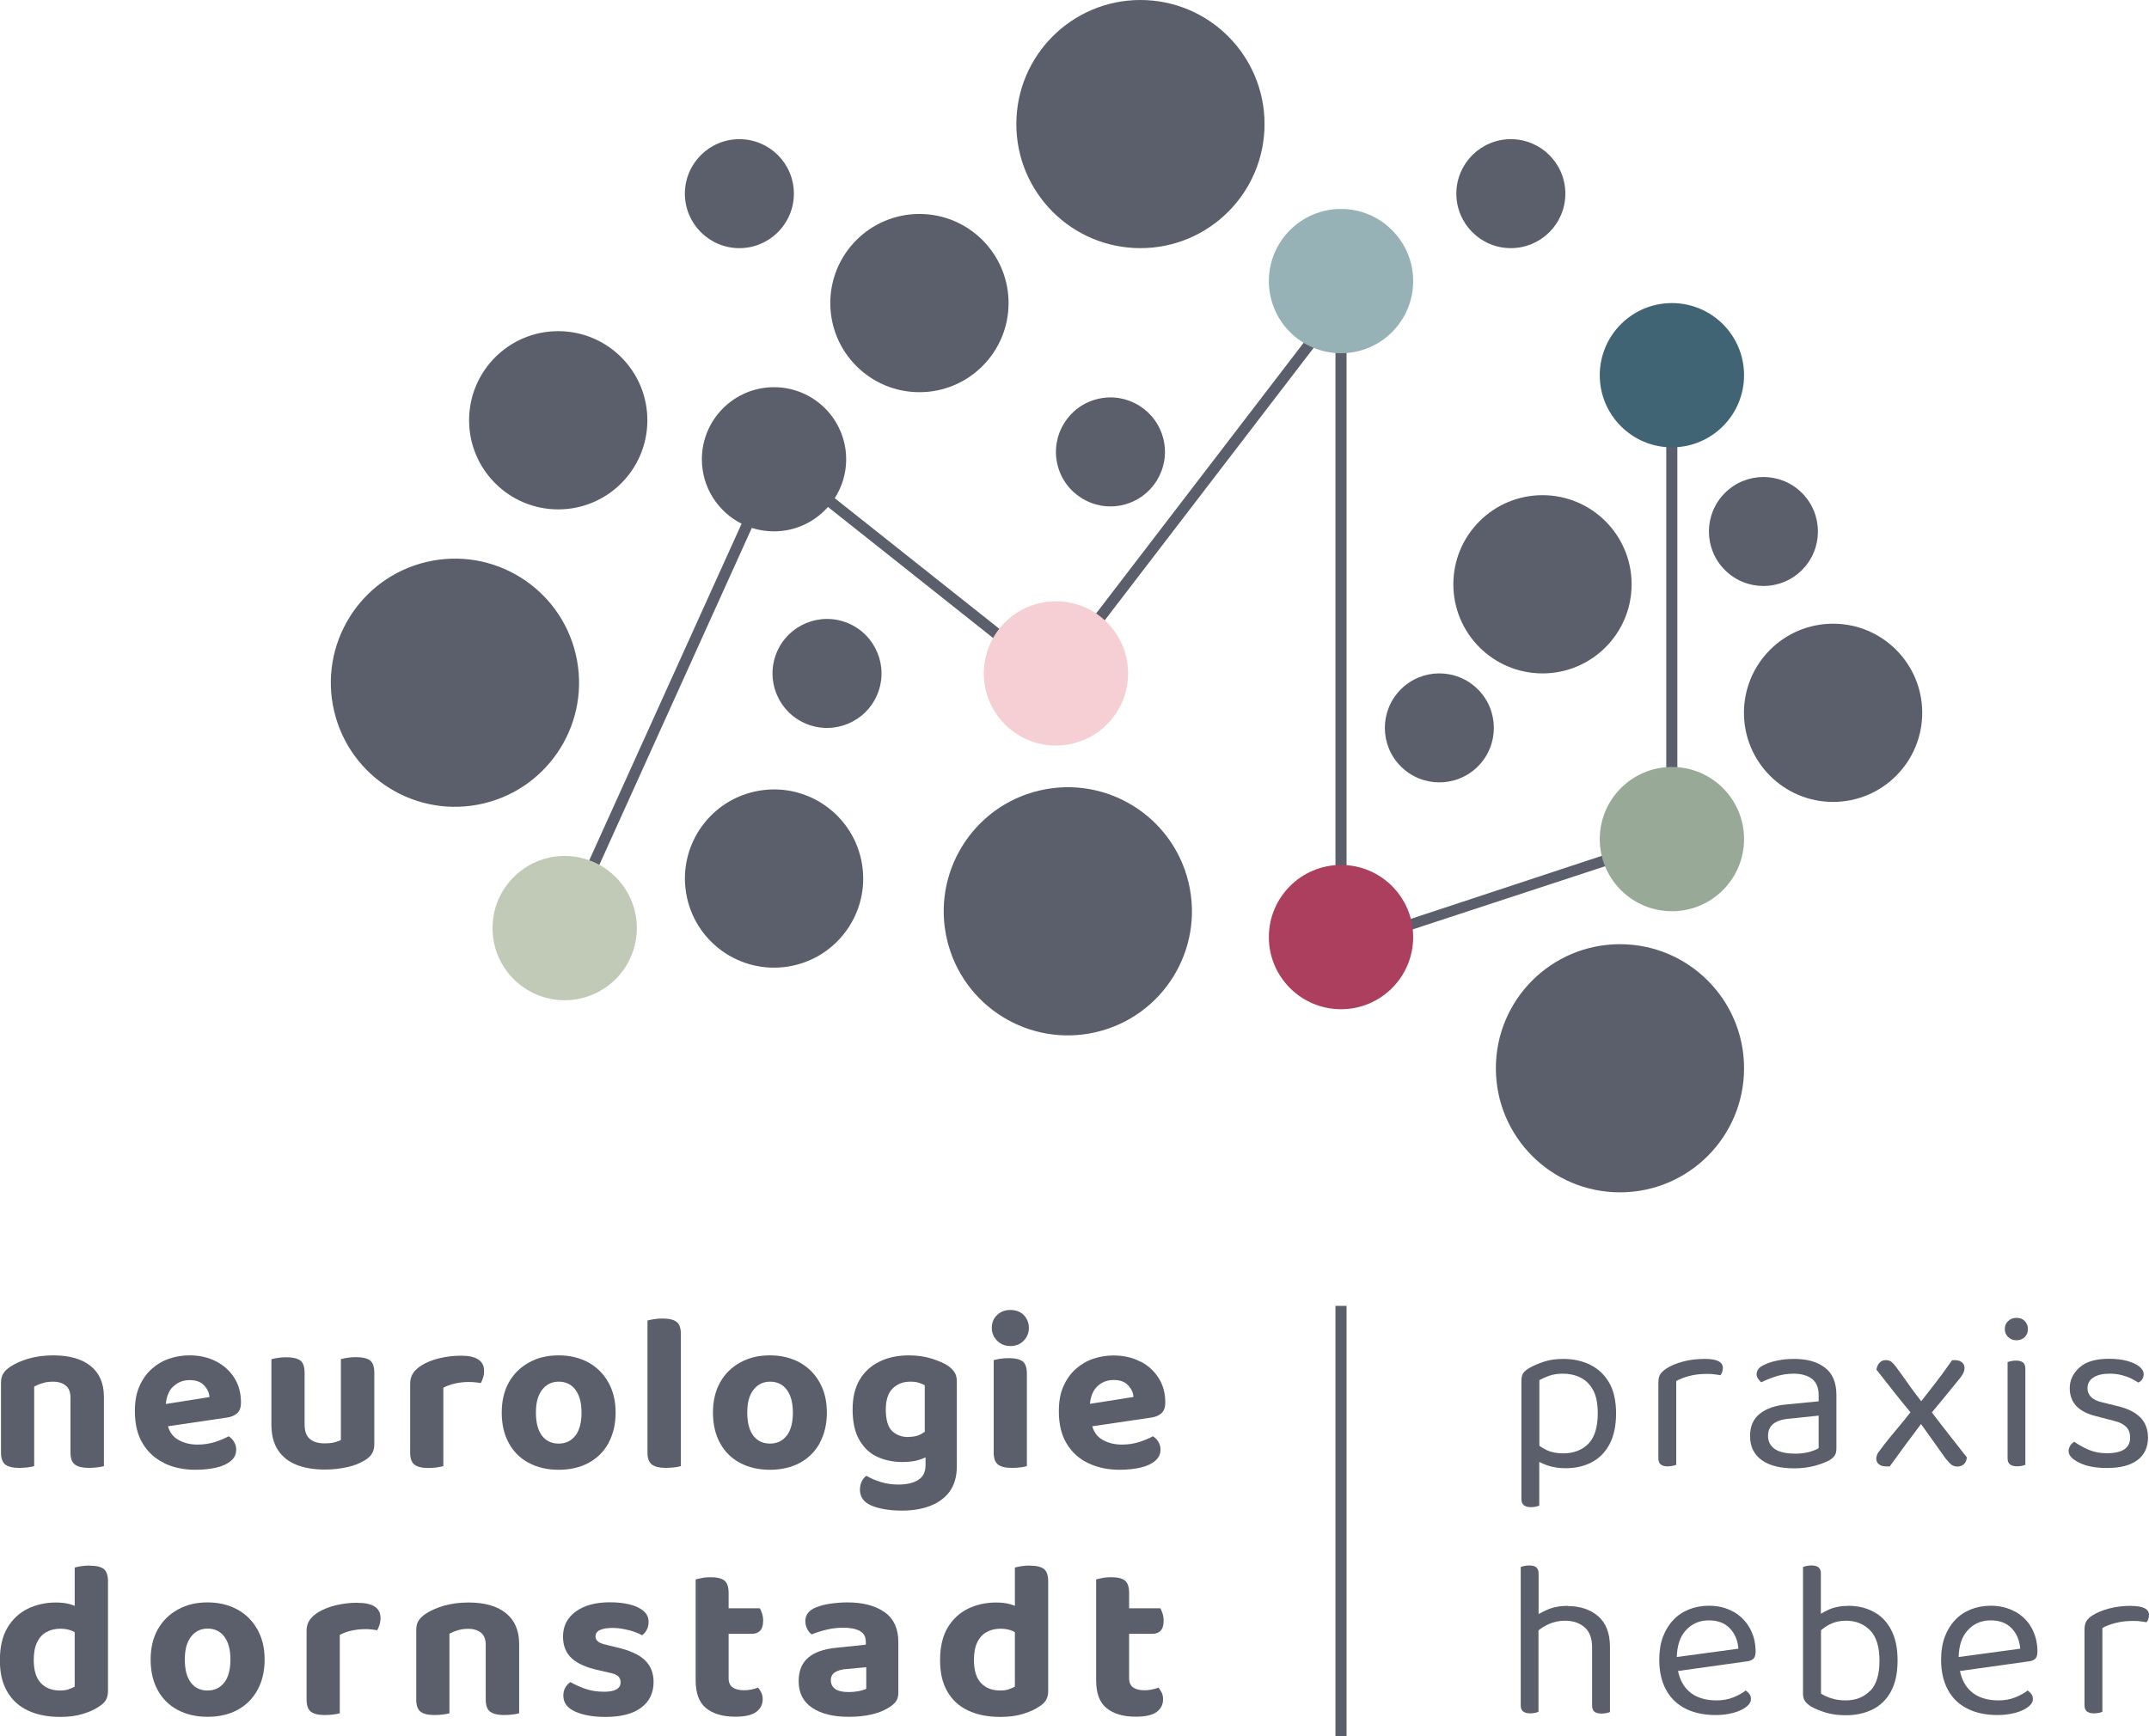 <?xml version="1.0" encoding="UTF-8"?>
<svg id="Ebene_1" xmlns="http://www.w3.org/2000/svg" viewBox="0 0 193.6 156.43">
  <defs>
    <style>
      .cls-1 {
        fill: #97b2b7;
      }

      .cls-2 {
        fill: #416475;
      }

      .cls-3 {
        fill: #c1cab7;
      }

      .cls-4 {
        fill: #ac3e5e;
      }

      .cls-5 {
        fill: #5a5f6b;
      }

      .cls-6 {
        fill: #98a998;
      }

      .cls-7 {
        fill: #f6cfd5;
      }
    </style>
  </defs>
  <g>
    <path class="cls-5" d="M1.72,132.27c.28,0,.55-.02.79-.05.24-.03.43-.07.57-.11v-7.17c.23-.12.48-.23.77-.31.28-.09.59-.13.93-.13.47,0,.85.12,1.14.35s.43.6.43,1.1v4.93c0,.53.13.89.4,1.09.27.2.69.3,1.25.3.28,0,.55-.02.79-.05.24-.03.43-.07.57-.11v-6.26c0-1.2-.4-2.12-1.19-2.76-.79-.64-1.92-.96-3.37-.96-.81,0-1.55.1-2.22.29-.67.2-1.22.44-1.66.74-.27.18-.47.37-.62.6-.14.22-.21.5-.21.84v6.28c0,.53.13.89.39,1.09.26.2.68.3,1.24.3Z"/>
    <path class="cls-5" d="M14.79,131.85c.83.39,1.76.59,2.8.59.71,0,1.35-.07,1.91-.2.56-.13,1-.34,1.31-.61.32-.27.47-.61.47-1.01,0-.24-.06-.47-.19-.69-.13-.22-.29-.38-.49-.51-.31.17-.71.34-1.21.51-.5.16-1.03.24-1.59.24-.7,0-1.31-.16-1.82-.48-.41-.25-.69-.64-.85-1.17l5.29-.78c.4-.05.72-.19.95-.4.23-.21.34-.53.34-.95,0-.83-.19-1.57-.58-2.2-.39-.63-.93-1.13-1.63-1.5-.69-.37-1.5-.56-2.43-.56-.63,0-1.24.1-1.83.3-.59.2-1.11.51-1.57.92s-.83.93-1.11,1.56c-.28.63-.41,1.38-.41,2.24,0,1.17.23,2.15.71,2.93.47.78,1.12,1.37,1.95,1.76ZM15.57,124.98c.4-.41.91-.62,1.51-.62s1.02.16,1.31.48c.3.32.46.67.48,1.05l-3.93.62c.06-.65.26-1.17.62-1.54Z"/>
    <path class="cls-5" d="M31.32,132.2c.63-.15,1.15-.37,1.59-.64.28-.18.49-.38.62-.61.13-.23.19-.5.19-.83v-6.42c0-.55-.13-.93-.39-1.12-.26-.19-.68-.29-1.26-.29-.28,0-.54.02-.79.06-.24.04-.43.08-.57.12v7.29c-.12.07-.3.13-.55.2-.24.07-.54.1-.91.1-.58,0-1.03-.13-1.34-.4-.32-.27-.47-.71-.47-1.33v-4.62c0-.55-.13-.93-.39-1.12-.26-.19-.68-.29-1.26-.29-.28,0-.54.02-.79.06-.24.04-.42.08-.55.12v5.87c0,.96.2,1.73.6,2.33s.96,1.04,1.68,1.32c.72.28,1.56.42,2.51.42.77,0,1.46-.08,2.09-.23Z"/>
    <path class="cls-5" d="M39.37,132.22c.24-.03.43-.07.57-.11v-7.06c.28-.16.63-.29,1.03-.38.4-.09.81-.14,1.21-.14.23,0,.44,0,.64.03.19.02.36.04.49.07.08-.14.15-.3.21-.49.06-.19.09-.39.09-.61,0-.91-.69-1.37-2.06-1.37-.69,0-1.34.08-1.97.23-.63.15-1.16.37-1.6.64-.32.2-.58.43-.76.7-.18.26-.27.58-.27.96v6.2c0,.53.13.89.39,1.09.26.2.68.3,1.24.3.28,0,.55-.02.79-.05Z"/>
    <path class="cls-5" d="M54.82,130.02c.42-.77.64-1.69.64-2.74s-.22-1.94-.65-2.71c-.43-.77-1.03-1.37-1.8-1.8-.77-.42-1.66-.64-2.68-.64s-1.9.21-2.67.64c-.77.42-1.38,1.02-1.81,1.78-.43.76-.65,1.67-.65,2.73s.21,1.98.64,2.76c.42.77,1.02,1.37,1.8,1.78.77.41,1.67.62,2.69.62s1.94-.21,2.71-.63,1.36-1.01,1.79-1.79ZM51.84,129.35c-.36.48-.87.73-1.51.73s-1.15-.24-1.51-.72c-.36-.48-.54-1.17-.54-2.07s.18-1.57.56-2.06c.37-.48.87-.73,1.5-.73s1.15.25,1.51.74c.36.49.54,1.18.54,2.05s-.18,1.58-.54,2.06Z"/>
    <path class="cls-5" d="M59.69,118.81c-.28,0-.54.02-.79.06-.24.04-.43.08-.57.12v11.89c0,.53.13.89.4,1.09s.69.3,1.25.3c.28,0,.55-.02.79-.05.24-.03.43-.07.57-.11v-11.89c0-.54-.13-.91-.39-1.11-.26-.2-.68-.3-1.26-.3Z"/>
    <path class="cls-5" d="M73.85,130.02c.42-.77.64-1.69.64-2.74s-.22-1.94-.65-2.71c-.43-.77-1.03-1.37-1.8-1.8-.77-.42-1.66-.64-2.68-.64s-1.9.21-2.67.64c-.77.42-1.38,1.02-1.81,1.78-.43.76-.65,1.67-.65,2.73s.21,1.98.64,2.76c.42.77,1.02,1.37,1.8,1.78.77.41,1.67.62,2.69.62s1.94-.21,2.71-.63,1.36-1.01,1.79-1.79ZM70.88,129.35c-.36.48-.87.73-1.51.73s-1.15-.24-1.51-.72-.54-1.17-.54-2.07.18-1.57.56-2.06c.37-.48.87-.73,1.5-.73s1.15.25,1.51.74c.36.49.54,1.18.54,2.05s-.18,1.58-.54,2.06Z"/>
    <path class="cls-5" d="M85.54,134.41c.44-.59.66-1.36.66-2.3v-7.63c0-.34-.07-.62-.22-.84-.15-.22-.34-.41-.59-.58-.35-.23-.84-.44-1.46-.64-.63-.19-1.3-.29-2.03-.29-1.01,0-1.9.18-2.66.56-.77.37-1.36.91-1.79,1.63s-.64,1.61-.64,2.68c0,1.14.2,2.07.62,2.78s.96,1.21,1.64,1.51c.68.3,1.42.45,2.21.45.58,0,1.07-.06,1.47-.18.23-.07.44-.15.63-.24v.7c0,.62-.22,1.07-.67,1.34-.44.28-1.04.41-1.8.41-.55,0-1.08-.08-1.57-.23-.5-.16-.93-.34-1.29-.56-.16.11-.3.27-.41.49-.11.22-.17.48-.17.76,0,.54.23.96.69,1.25.28.19.7.34,1.24.46.55.12,1.17.18,1.87.18.93,0,1.77-.14,2.51-.42.75-.28,1.34-.72,1.78-1.31ZM81.82,129.49c-.58,0-1.06-.18-1.44-.53-.38-.36-.58-1.01-.58-1.95,0-.86.21-1.49.62-1.9.41-.4.94-.61,1.58-.61.31,0,.57.03.78.1.21.07.39.14.53.22v4.2c-.12.08-.25.16-.38.23-.3.16-.67.23-1.11.23Z"/>
    <path class="cls-5" d="M91.02,121.29c.5,0,.9-.16,1.21-.49.31-.32.46-.71.46-1.15s-.16-.84-.46-1.15c-.31-.31-.71-.46-1.21-.46s-.89.16-1.2.46c-.32.31-.47.69-.47,1.15s.16.83.47,1.15c.32.32.72.49,1.2.49Z"/>
    <path class="cls-5" d="M90.88,122.38c-.28,0-.55.02-.8.06-.25.04-.43.08-.56.12v8.32c0,.53.13.89.39,1.09.26.2.68.3,1.26.3.28,0,.54-.02.79-.05.24-.03.42-.07.55-.11v-8.32c0-.55-.13-.93-.38-1.12-.26-.19-.67-.29-1.25-.29Z"/>
    <path class="cls-5" d="M102.74,122.7c-.69-.37-1.5-.56-2.43-.56-.63,0-1.24.1-1.83.3-.59.2-1.11.51-1.57.92s-.83.93-1.11,1.56c-.28.63-.41,1.38-.41,2.24,0,1.17.23,2.15.71,2.93.47.78,1.12,1.37,1.95,1.76s1.76.59,2.8.59c.71,0,1.35-.07,1.91-.2.56-.13,1-.34,1.31-.61.32-.27.48-.61.48-1.01,0-.24-.06-.47-.19-.69-.13-.22-.29-.38-.49-.51-.31.17-.71.34-1.21.51-.5.16-1.03.24-1.59.24-.7,0-1.31-.16-1.82-.48-.41-.25-.69-.64-.85-1.17l5.29-.78c.4-.05.72-.19.95-.4.23-.21.34-.53.34-.95,0-.83-.19-1.57-.59-2.2-.39-.63-.93-1.13-1.63-1.5ZM98.19,126.51c.06-.65.26-1.17.62-1.54.4-.41.91-.62,1.51-.62s1.02.16,1.31.48c.3.32.46.67.48,1.05l-3.93.62Z"/>
    <path class="cls-5" d="M8.07,141.07c-.28,0-.54.02-.79.06-.24.04-.42.08-.55.12v3.45c-.13-.05-.26-.1-.4-.14-.38-.11-.81-.16-1.29-.16-.93,0-1.78.19-2.54.56-.77.38-1.38.95-1.83,1.71-.45.76-.68,1.73-.68,2.92s.22,2.08.66,2.84c.44.76,1.06,1.33,1.88,1.71.81.38,1.78.57,2.9.57.77,0,1.44-.09,2.03-.27.58-.18,1.06-.39,1.42-.64.3-.18.51-.37.65-.6.13-.22.2-.49.2-.82v-9.89c0-.54-.13-.91-.38-1.11-.26-.2-.68-.3-1.27-.3ZM6.2,152.22c-.23.07-.49.11-.79.11-.73,0-1.3-.22-1.73-.67-.42-.44-.64-1.14-.64-2.08,0-.65.1-1.18.3-1.59.2-.42.48-.73.85-.93.36-.2.78-.3,1.25-.3.4,0,.76.07,1.07.2.08.04.15.07.22.11v4.91c-.13.08-.32.16-.54.23Z"/>
    <path class="cls-5" d="M21.38,145.03c-.77-.42-1.66-.64-2.68-.64s-1.9.21-2.67.64c-.77.42-1.38,1.02-1.81,1.78-.43.76-.65,1.67-.65,2.73s.21,1.98.64,2.76c.42.77,1.02,1.37,1.8,1.78.77.41,1.67.62,2.69.62s1.94-.21,2.71-.63c.77-.42,1.36-1.01,1.79-1.79.42-.77.64-1.69.64-2.74s-.22-1.94-.65-2.71c-.43-.77-1.03-1.37-1.8-1.8ZM20.21,151.6c-.36.48-.87.73-1.51.73s-1.15-.24-1.51-.72-.54-1.17-.54-2.07.18-1.57.56-2.06c.37-.48.87-.73,1.5-.73s1.15.25,1.51.74c.36.49.54,1.18.54,2.05s-.18,1.58-.54,2.06Z"/>
    <path class="cls-5" d="M32.22,144.42c-.69,0-1.34.08-1.97.23-.63.15-1.16.37-1.6.64-.32.2-.58.43-.76.7-.18.26-.27.58-.27.96v6.2c0,.53.13.89.39,1.09.26.2.68.3,1.24.3.28,0,.55-.02.79-.05.24-.03.43-.07.57-.11v-7.06c.28-.16.63-.29,1.03-.38.4-.09.81-.14,1.21-.14.23,0,.44,0,.64.03.19.02.36.04.49.07.08-.14.15-.3.21-.49.06-.19.09-.39.09-.61,0-.91-.69-1.37-2.06-1.37Z"/>
    <path class="cls-5" d="M42.21,144.4c-.81,0-1.55.1-2.22.29-.67.2-1.22.44-1.66.74-.27.18-.47.37-.62.6-.14.22-.21.5-.21.84v6.28c0,.53.13.89.39,1.09.26.2.68.3,1.24.3.28,0,.55-.02.79-.05.24-.03.43-.07.57-.11v-7.17c.23-.12.48-.23.77-.31.28-.09.59-.13.93-.13.47,0,.85.12,1.14.35.29.24.43.6.43,1.1v4.93c0,.53.13.89.4,1.09.27.2.69.3,1.25.3.28,0,.55-.02.79-.05.24-.03.43-.07.57-.11v-6.26c0-1.2-.4-2.12-1.19-2.76-.79-.64-1.92-.96-3.37-.96Z"/>
    <path class="cls-5" d="M55.51,148.43l-.81-.2c-.39-.08-.66-.18-.82-.31-.15-.13-.23-.28-.23-.45,0-.27.13-.47.4-.59.27-.13.65-.19,1.13-.19.31,0,.64.03,1,.1.36.07.69.15.99.26s.53.21.68.3c.17-.13.32-.3.42-.5.11-.2.16-.44.16-.71,0-.39-.15-.72-.46-.98-.31-.26-.73-.46-1.26-.59-.53-.13-1.12-.19-1.77-.19-1.29,0-2.32.28-3.08.84-.76.56-1.14,1.31-1.14,2.25,0,.84.27,1.49.8,1.97.53.48,1.34.83,2.41,1.06l.85.2c.4.07.69.17.87.31.17.14.26.33.26.58,0,.56-.49.85-1.47.85-.65,0-1.22-.09-1.73-.27-.5-.18-.95-.38-1.32-.6-.19.12-.34.29-.46.49-.12.21-.18.45-.18.74,0,.63.36,1.11,1.07,1.43s1.62.48,2.72.48c1.41,0,2.49-.28,3.23-.84.74-.56,1.11-1.33,1.11-2.31,0-.81-.26-1.46-.79-1.97-.53-.51-1.39-.89-2.58-1.16Z"/>
    <path class="cls-5" d="M65.64,149.06v-1.84h2.1c.31,0,.56-.09.74-.28.18-.19.27-.49.27-.89,0-.24-.03-.46-.1-.67-.07-.2-.13-.36-.2-.46h-2.81v-1.39c0-.54-.13-.91-.38-1.11-.26-.2-.67-.3-1.25-.3-.27,0-.53.02-.77.07-.24.05-.43.09-.57.13v9.1c0,1.16.31,1.99.94,2.5.63.51,1.5.77,2.63.77.89,0,1.52-.15,1.9-.44.38-.29.57-.67.57-1.13,0-.23-.04-.43-.13-.61-.09-.18-.19-.32-.29-.44-.16.07-.36.12-.6.17-.24.05-.45.07-.66.07-.44,0-.79-.09-1.03-.26-.24-.17-.36-.45-.36-.83v-2.16Z"/>
    <path class="cls-5" d="M79.69,145.27c-.84-.59-1.95-.88-3.35-.88-.48,0-.99.04-1.5.11-.52.07-.97.19-1.36.35-.62.26-.93.67-.93,1.23,0,.24.06.48.17.7.11.22.25.39.41.49.39-.16.83-.3,1.32-.42.49-.12.99-.18,1.5-.18.66,0,1.17.1,1.52.3.36.2.53.53.53.99v.24l-2.68.28c-1.12.11-1.96.41-2.52.9-.57.49-.85,1.19-.85,2.11,0,1.06.41,1.86,1.22,2.4.81.54,1.91.81,3.28.81.77,0,1.45-.07,2.05-.21s1.1-.33,1.5-.58c.27-.15.49-.33.67-.54.17-.21.26-.48.26-.82v-4.58c0-1.22-.42-2.13-1.25-2.71ZM78.04,152.17c-.13.08-.35.15-.66.21-.3.06-.61.09-.92.09-.57,0-.98-.1-1.23-.29-.26-.19-.38-.45-.38-.78s.13-.57.4-.73c.27-.16.63-.26,1.09-.28l1.7-.16v1.94Z"/>
    <path class="cls-5" d="M92.77,141.07c-.28,0-.54.02-.79.06-.24.04-.42.08-.55.12v3.45c-.13-.05-.26-.1-.4-.14-.38-.11-.81-.16-1.29-.16-.93,0-1.78.19-2.54.56-.77.38-1.38.95-1.83,1.71-.45.76-.68,1.73-.68,2.92s.22,2.08.66,2.84c.44.76,1.06,1.33,1.88,1.71.81.38,1.78.57,2.9.57.77,0,1.44-.09,2.03-.27.58-.18,1.06-.39,1.42-.64.3-.18.51-.37.65-.6.13-.22.2-.49.2-.82v-9.89c0-.54-.13-.91-.38-1.11-.26-.2-.68-.3-1.27-.3ZM90.9,152.22c-.23.07-.49.11-.79.11-.73,0-1.3-.22-1.73-.67-.42-.44-.64-1.14-.64-2.08,0-.65.1-1.18.3-1.59.2-.42.48-.73.85-.93.36-.2.78-.3,1.25-.3.4,0,.76.07,1.07.2.08.04.15.07.22.11v4.91c-.13.08-.32.16-.54.23Z"/>
    <path class="cls-5" d="M101.72,149.06v-1.84h2.1c.31,0,.56-.09.74-.28.18-.19.27-.49.27-.89,0-.24-.03-.46-.1-.67-.07-.2-.13-.36-.2-.46h-2.81v-1.39c0-.54-.13-.91-.38-1.11-.26-.2-.67-.3-1.25-.3-.27,0-.53.02-.77.07-.24.05-.43.09-.57.13v9.1c0,1.16.31,1.99.94,2.5.63.51,1.5.77,2.63.77.89,0,1.52-.15,1.9-.44.38-.29.56-.67.56-1.13,0-.23-.04-.43-.13-.61-.09-.18-.19-.32-.29-.44-.16.07-.36.12-.59.17-.24.05-.46.07-.66.07-.44,0-.79-.09-1.03-.26-.24-.17-.36-.45-.36-.83v-2.16Z"/>
    <path class="cls-5" d="M143.23,122.96c-.72-.34-1.52-.51-2.41-.51-.65,0-1.22.08-1.73.25-.5.17-.94.35-1.3.56-.3.17-.49.34-.59.51-.09.16-.14.38-.14.64v10.66c0,.26.07.44.22.56.15.12.36.18.65.18.16,0,.31-.02.44-.05.13-.03.24-.06.3-.09v-3.94c.2.11.44.22.74.32.5.17,1.05.25,1.63.25.89,0,1.68-.18,2.36-.54.69-.36,1.22-.91,1.61-1.64.38-.73.58-1.65.58-2.76s-.21-2.08-.64-2.8-1-1.25-1.72-1.59ZM143.09,130.1c-.57.57-1.33.86-2.27.86-.58,0-1.07-.1-1.48-.29-.25-.12-.46-.25-.66-.39v-5.92c.27-.15.57-.28.91-.4.34-.12.75-.18,1.23-.18.55,0,1.07.11,1.54.34.48.23.86.6,1.15,1.12.29.52.43,1.22.43,2.11,0,1.26-.29,2.18-.86,2.76Z"/>
    <path class="cls-5" d="M150.27,132.13c.16,0,.31-.02.44-.05.13-.03.24-.06.3-.09v-7.55c.31-.17.7-.33,1.17-.45.47-.13,1.02-.19,1.63-.19.21,0,.43.01.65.04.21.03.39.05.53.08.07-.08.12-.18.16-.29.04-.11.06-.24.06-.37,0-.54-.54-.81-1.61-.81-.74,0-1.41.08-2.02.25-.61.17-1.08.37-1.43.6-.27.18-.46.35-.58.53-.11.18-.17.43-.17.74v6.84c0,.26.07.44.22.56.15.11.36.17.65.17Z"/>
    <path class="cls-5" d="M164.76,131.61c.23-.13.4-.28.51-.43s.17-.38.17-.68v-4.78c0-1.13-.34-1.96-1.03-2.48-.69-.53-1.61-.79-2.79-.79-.54,0-1.05.05-1.52.15-.48.1-.9.24-1.26.43-.39.19-.59.46-.59.81,0,.13.04.27.13.39.09.13.19.24.29.33.39-.2.84-.38,1.34-.54.5-.16,1.03-.24,1.58-.24.69,0,1.23.16,1.64.46.4.31.61.8.61,1.47v.56l-2.87.28c-1.04.09-1.85.37-2.43.84-.59.46-.88,1.13-.88,2.01,0,.94.35,1.66,1.04,2.16.69.5,1.67.75,2.94.75.67,0,1.28-.08,1.82-.22.54-.15.97-.31,1.29-.48ZM161.65,130.98c-.78,0-1.37-.14-1.77-.42-.4-.28-.6-.67-.6-1.17s.17-.85.5-1.11c.34-.26.86-.41,1.56-.46l2.5-.26v2.93c-.16.11-.43.22-.8.33-.37.11-.84.17-1.4.17Z"/>
    <path class="cls-5" d="M175.3,131.45c.19.24.36.42.5.53.15.11.33.17.54.17.24,0,.44-.08.59-.22.15-.15.24-.35.26-.61-.55-.71-1.11-1.42-1.67-2.13-.5-.63-.99-1.27-1.48-1.92.38-.46.77-.93,1.16-1.4.48-.58.94-1.15,1.4-1.72.13-.17.23-.33.29-.46.06-.14.09-.28.09-.43,0-.21-.08-.39-.24-.51-.16-.13-.38-.19-.67-.19h-.1s-.07,0-.12.02c-.51.74-1.01,1.42-1.49,2.04-.4.51-.83,1.06-1.28,1.64-.33-.43-.67-.85-.99-1.31-.44-.64-.87-1.23-1.27-1.77-.14-.19-.27-.34-.4-.45-.13-.11-.32-.17-.54-.17-.22,0-.4.07-.54.22-.15.15-.25.36-.3.63.54.69,1.06,1.35,1.57,2,.46.59.97,1.2,1.5,1.85-.38.48-.75.95-1.15,1.42-.54.63-1.05,1.26-1.53,1.91-.18.22-.29.38-.33.51-.05.12-.07.24-.07.34,0,.2.08.37.23.5.15.13.39.2.7.2h.28c.48-.67.99-1.36,1.51-2.07.45-.6.88-1.18,1.31-1.75.31.43.63.87.96,1.34.45.63.88,1.23,1.28,1.8Z"/>
    <path class="cls-5" d="M181.62,122.6c-.16,0-.31.02-.45.05-.14.03-.25.06-.31.09v8.66c0,.26.07.44.22.56.15.11.36.17.64.17.16,0,.31-.02.44-.05.13-.03.24-.06.3-.09v-8.64c0-.27-.07-.46-.21-.58-.14-.11-.35-.17-.64-.17Z"/>
    <path class="cls-5" d="M181.66,120.77c.31,0,.56-.1.75-.29.19-.19.28-.43.28-.72s-.09-.52-.28-.72-.44-.29-.75-.29-.54.1-.75.29-.3.43-.3.72.1.52.3.72c.2.19.45.29.75.29Z"/>
    <path class="cls-5" d="M192.56,131.57c.63-.48.95-1.16.95-2.02,0-.75-.23-1.36-.69-1.83-.46-.46-1.14-.8-2.06-1.02l-1.39-.34c-.46-.11-.79-.27-1-.49-.21-.22-.31-.48-.31-.78,0-.42.18-.74.54-.97.36-.23.84-.34,1.43-.34.4,0,.77.04,1.11.13.34.09.63.19.88.32s.46.25.62.35c.15-.07.27-.17.35-.3.09-.13.13-.29.13-.46,0-.24-.13-.47-.39-.68-.26-.21-.63-.38-1.1-.51-.47-.13-1.02-.19-1.66-.19-1.18,0-2.06.26-2.64.79s-.87,1.14-.87,1.86c0,.63.19,1.16.57,1.58.38.42.98.74,1.8.94l1.68.44c.46.11.8.29,1.04.53.24.25.35.57.35.96,0,.94-.7,1.41-2.1,1.41-.62,0-1.17-.11-1.65-.32-.49-.21-.91-.45-1.27-.71-.18.09-.31.22-.39.37-.09.16-.13.31-.13.48,0,.38.32.72.97,1.04.65.32,1.48.47,2.5.47,1.2,0,2.11-.24,2.75-.73Z"/>
    <path class="cls-5" d="M141.24,144.7c-.7,0-1.32.12-1.85.35-.29.13-.55.26-.78.39v-3.65c0-.26-.07-.44-.21-.56-.14-.11-.35-.17-.64-.17-.16,0-.31.02-.45.05-.14.03-.25.06-.31.09v12.46c0,.26.07.44.22.56.15.11.36.17.64.17.16,0,.31-.02.44-.05.13-.03.24-.06.3-.09v-7.34c.27-.22.58-.41.94-.57.45-.2.94-.3,1.46-.3.71,0,1.3.2,1.75.59.45.39.68.99.68,1.8v5.25c0,.26.07.44.21.56.14.11.36.17.66.17.15,0,.29-.02.43-.05.14-.03.24-.06.31-.09v-5.87c0-1.24-.36-2.16-1.07-2.77-.71-.61-1.63-.91-2.75-.91Z"/>
    <path class="cls-5" d="M156.13,145.22c-.63-.35-1.35-.53-2.17-.53-.65,0-1.24.11-1.8.33-.55.22-1.03.54-1.42.96-.4.42-.71.93-.93,1.52-.22.6-.33,1.28-.33,2.05,0,1.08.21,1.99.62,2.73.41.75,1,1.31,1.76,1.69.76.38,1.66.57,2.7.57.59,0,1.13-.07,1.6-.2.48-.13.86-.31,1.15-.53.29-.22.43-.46.43-.72,0-.16-.04-.31-.13-.43-.09-.13-.21-.24-.35-.33-.27.22-.63.42-1.09.61-.46.19-.97.28-1.53.28-1.06,0-1.9-.28-2.51-.84-.48-.44-.8-1.05-.96-1.81l6.22-.87c.24-.03.43-.1.57-.23.13-.13.2-.34.2-.64,0-.81-.18-1.52-.54-2.15s-.85-1.11-1.47-1.46ZM151.06,149.31c.03-1.03.29-1.83.81-2.4.54-.6,1.23-.9,2.07-.9s1.44.24,1.9.72c.46.48.71,1.09.77,1.83l-5.54.75Z"/>
    <path class="cls-5" d="M168.8,145.24c-.67-.36-1.42-.54-2.25-.54-.71,0-1.32.12-1.82.35-.26.12-.48.24-.69.36v-3.62c0-.26-.07-.44-.21-.56-.14-.11-.35-.17-.64-.17-.16,0-.31.02-.45.05-.14.03-.25.06-.31.09v11.39c0,.28.05.5.16.67s.3.34.59.53c.34.19.77.36,1.3.53.53.16,1.13.24,1.79.24.93,0,1.74-.18,2.44-.53.7-.35,1.25-.89,1.64-1.61.4-.73.6-1.66.6-2.79s-.19-2.04-.58-2.77c-.38-.73-.91-1.27-1.57-1.62ZM168.48,152.35c-.56.58-1.3.87-2.21.87-.5,0-.94-.07-1.33-.2-.39-.13-.69-.28-.89-.42v-5.7c.24-.2.5-.39.83-.55.42-.21.89-.31,1.43-.31.87,0,1.59.29,2.16.86.56.57.85,1.48.85,2.74s-.28,2.15-.84,2.73Z"/>
    <path class="cls-5" d="M181.52,145.22c-.63-.35-1.35-.53-2.17-.53-.65,0-1.24.11-1.8.33-.55.22-1.03.54-1.42.96-.4.42-.71.93-.93,1.52s-.33,1.28-.33,2.05c0,1.08.21,1.99.62,2.73.41.75.99,1.31,1.76,1.69.76.38,1.66.57,2.7.57.59,0,1.13-.07,1.61-.2.48-.13.86-.31,1.15-.53.29-.22.43-.46.43-.72,0-.16-.04-.31-.13-.43-.09-.13-.21-.24-.35-.33-.27.22-.63.42-1.09.61-.46.19-.97.28-1.53.28-1.06,0-1.9-.28-2.51-.84-.48-.44-.8-1.05-.96-1.81l6.22-.87c.24-.03.43-.1.56-.23.13-.13.2-.34.2-.64,0-.81-.18-1.52-.53-2.15s-.85-1.11-1.47-1.46ZM176.45,149.31c.03-1.03.29-1.83.81-2.4.54-.6,1.23-.9,2.07-.9s1.44.24,1.9.72c.46.48.71,1.09.77,1.83l-5.54.75Z"/>
    <path class="cls-5" d="M191.99,144.7c-.74,0-1.41.08-2.02.25-.61.17-1.08.37-1.43.59-.27.17-.46.35-.58.54-.11.18-.17.43-.17.74v6.84c0,.26.07.44.22.56.15.11.36.17.65.17.16,0,.31-.02.44-.05.13-.03.24-.06.3-.09v-7.55c.31-.18.7-.33,1.17-.45.47-.13,1.02-.19,1.64-.19.21,0,.43.01.64.04.22.03.39.05.53.08.07-.08.12-.18.16-.29.04-.11.06-.24.06-.37,0-.54-.54-.81-1.61-.81Z"/>
  </g>
  <g>
    <path class="cls-5" d="M120.31,85.04v.99s30.89-10.14,30.89-10.14l-.09-.28h0v-41.44h-1v41.03l-28.8,9.51V25.84l-26.52,34.6-19.59-15.55c.65-1.01,1.03-2.21,1.03-3.5,0-3.59-2.91-6.5-6.5-6.5s-6.5,2.91-6.5,6.5c0,2.54,1.46,4.73,3.58,5.8l-16.4,36.24.91.41,16.41-36.27c.63.2,1.3.31,1.99.31,1.94,0,3.68-.85,4.87-2.2l20.37,16.17,25.35-33.07v56.25h0Z"/>
    <circle class="cls-5" cx="102.74" cy="11.18" r="11.18"/>
    <circle class="cls-5" cx="50.29" cy="37.87" r="8.03"/>
    <circle class="cls-5" cx="40.99" cy="61.52" r="11.18" transform="translate(-13.04 11.06) rotate(-13.28)"/>
    <circle class="cls-5" cx="145.94" cy="96.26" r="11.18"/>
    <circle class="cls-5" cx="82.83" cy="27.31" r="8.03"/>
    <circle class="cls-5" cx="69.73" cy="79.17" r="8.03" transform="translate(-11.78 12.19) rotate(-9.22)"/>
    <circle class="cls-5" cx="66.61" cy="17.45" r="4.91"/>
    <circle class="cls-5" cx="136.11" cy="17.45" r="4.91"/>
    <circle class="cls-5" cx="158.86" cy="47.89" r="4.91" transform="translate(12.67 126.36) rotate(-45)"/>
    <circle class="cls-5" cx="96.2" cy="82.11" r="11.18" transform="translate(-16.29 24.3) rotate(-13.28)"/>
    <circle class="cls-5" cx="100.04" cy="40.72" r="4.91" transform="translate(-6.68 24.07) rotate(-13.28)"/>
    <circle class="cls-5" cx="165.14" cy="64.23" r="8.03"/>
    <circle class="cls-5" cx="74.51" cy="60.68" r="4.91" transform="translate(-10.07 106.3) rotate(-67.5)"/>
    <circle class="cls-5" cx="138.96" cy="52.65" r="8.03"/>
    <circle class="cls-5" cx="129.67" cy="65.59" r="4.91" transform="translate(-8.4 110.9) rotate(-45)"/>
  </g>
  <circle class="cls-3" cx="50.87" cy="83.63" r="6.5"/>
  <circle class="cls-7" cx="95.13" cy="60.68" r="6.5"/>
  <circle class="cls-1" cx="120.81" cy="25.33" r="6.5"/>
  <circle class="cls-6" cx="150.62" cy="75.61" r="6.5"/>
  <circle class="cls-2" cx="150.62" cy="33.81" r="6.5"/>
  <circle class="cls-4" cx="120.81" cy="84.44" r="6.5"/>
  <rect class="cls-5" x="120.31" y="117.67" width="1" height="38.76"/>
</svg>